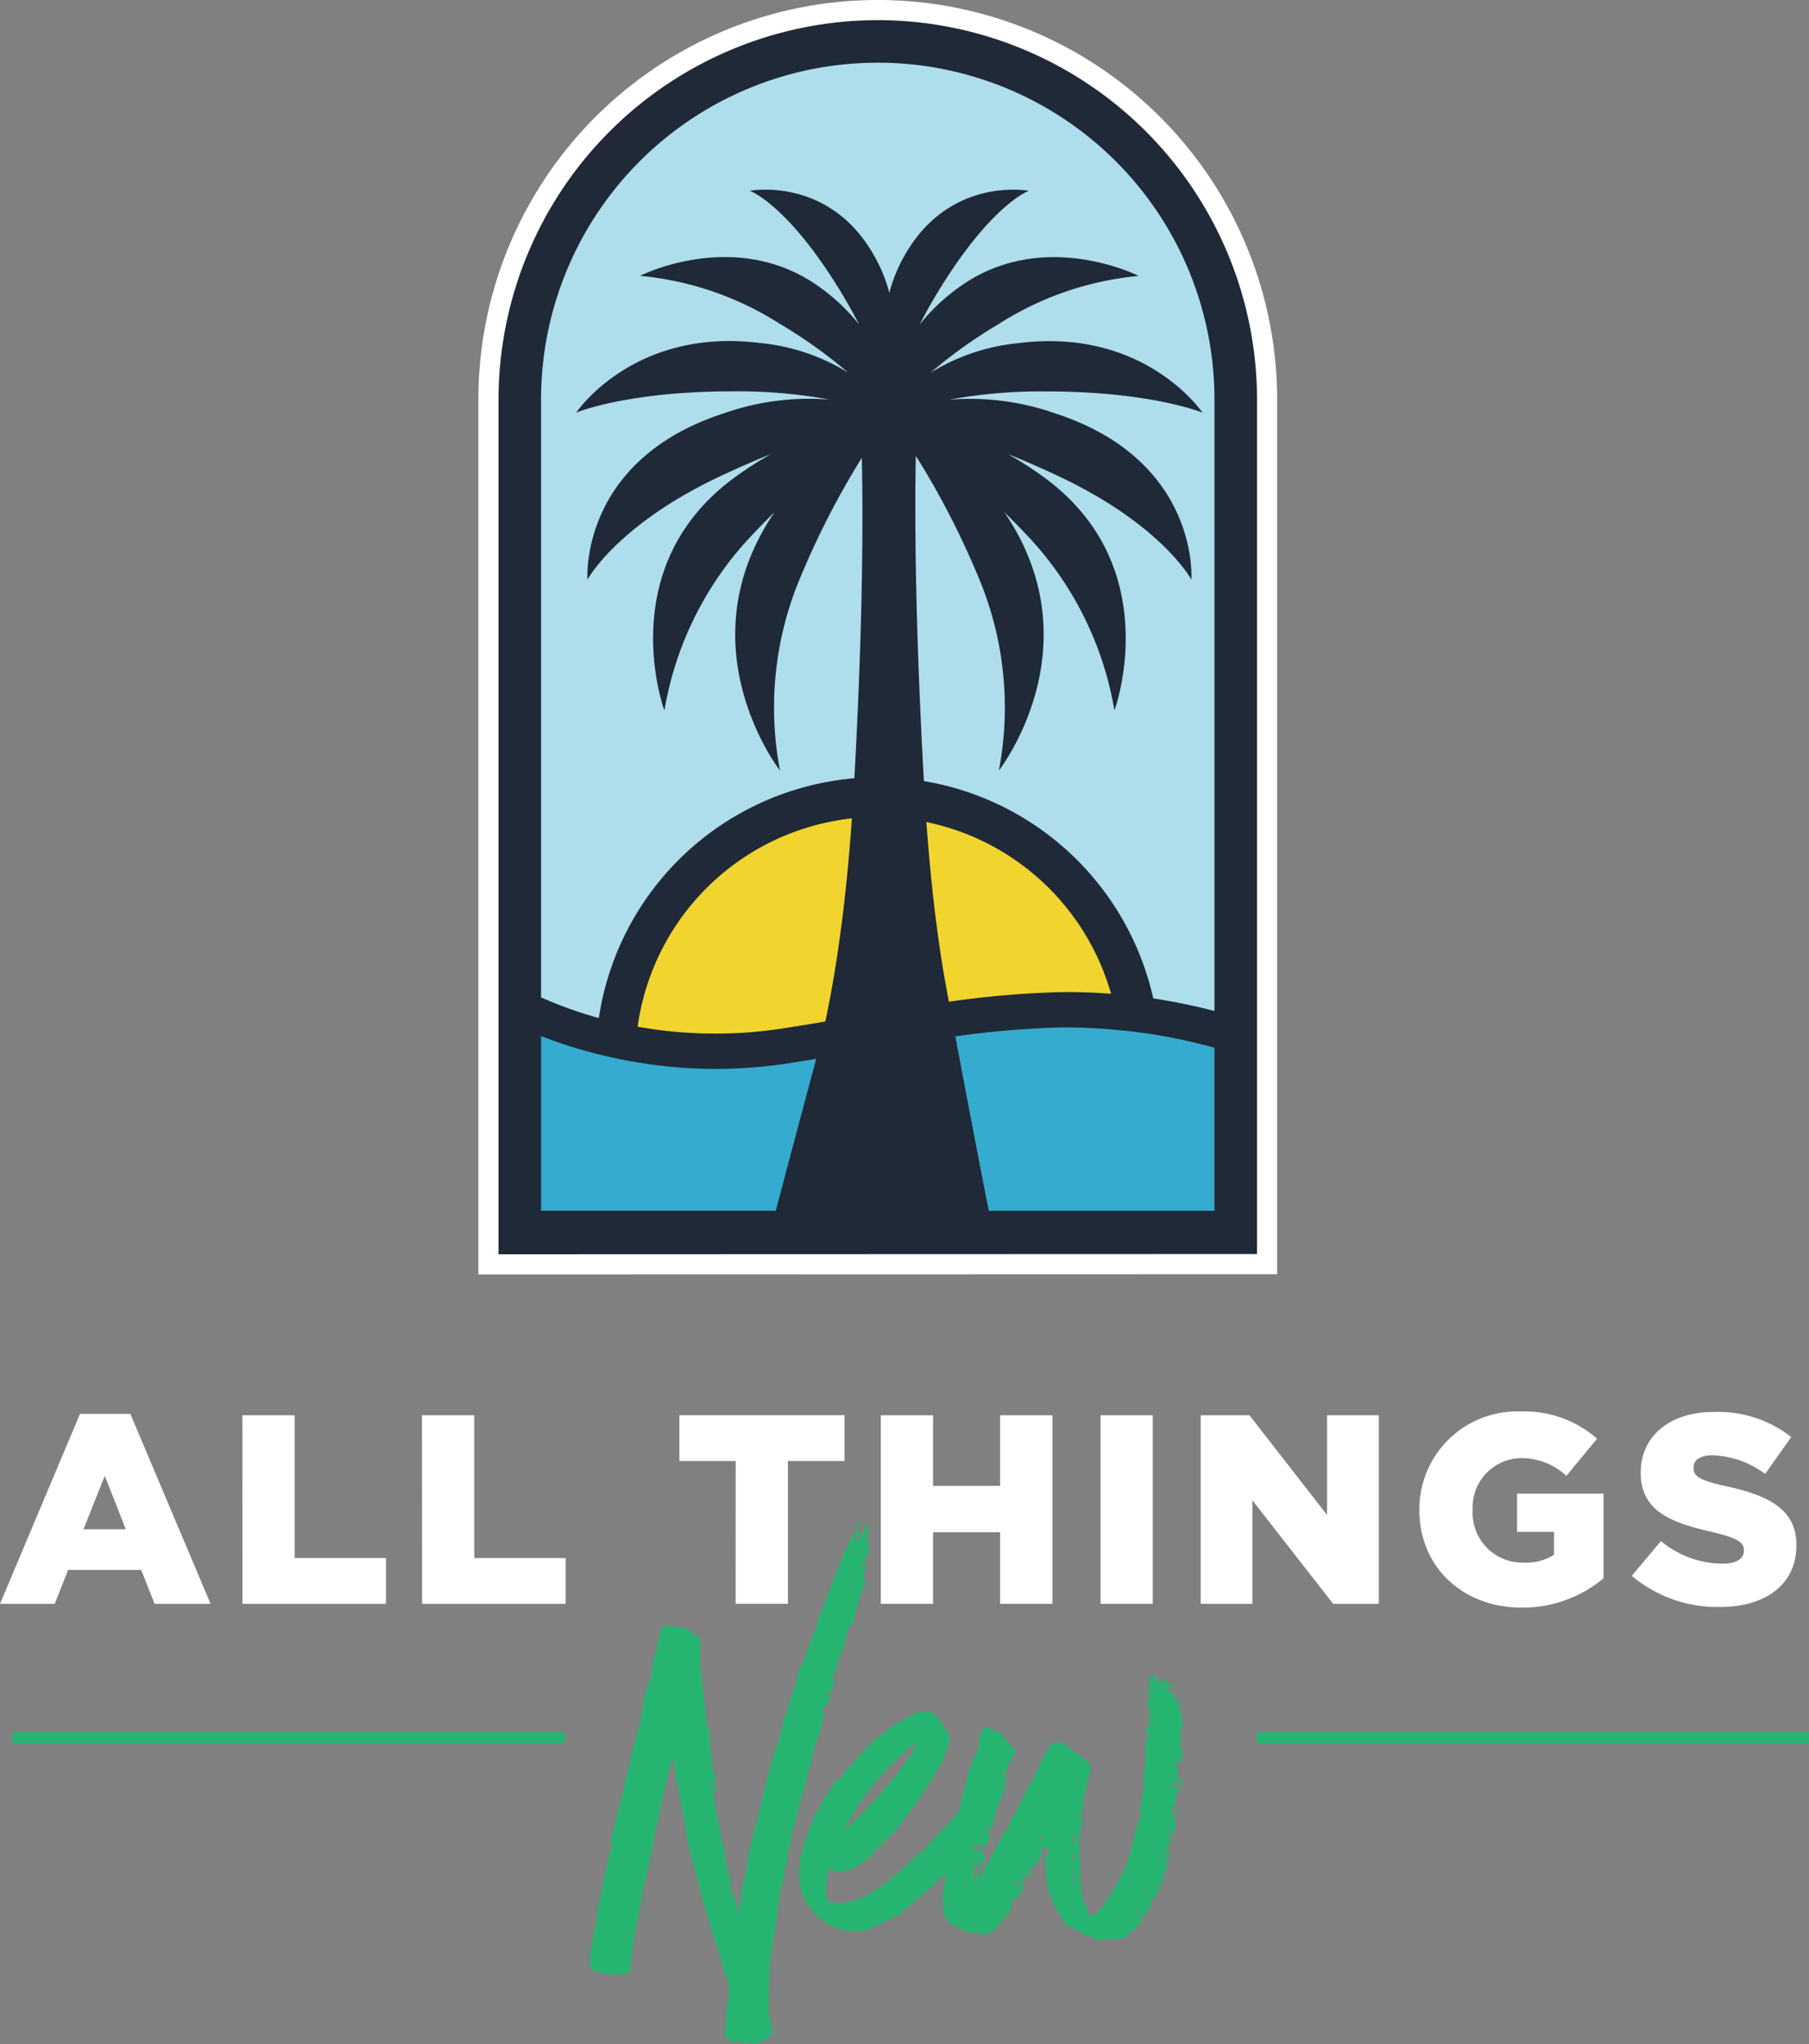 <svg xmlns="http://www.w3.org/2000/svg" viewBox="0 0 134.875 152.365">
  <rect x="0" y="0" width="134.875" height="152.365" fill="#808080" stroke="none"/>
  <g>
    <g>
      <path d="M5.964,105.39H9.719L15.7,119.546H11.526l-1-2.53H5.08l-1,2.53H0Zm3.414,8.594-1.566-3.976-1.587,3.976Z" fill="#fff"/>
      <path d="M18.069,105.491h3.9v10.642h6.807v3.413h-10.7Z" fill="#fff"/>
      <path d="M31.461,105.491h3.9v10.642h6.808v3.413h-10.7Z" fill="#fff"/>
      <path d="M54.851,108.9h-4.2v-3.413H62.963V108.9H58.746v10.642h-3.9Z" fill="#fff"/>
      <path d="M65.671,105.491h3.895v5.26h5v-5.26h3.9v14.055h-3.9v-5.34h-5v5.34H65.671Z" fill="#fff"/>
      <path d="M82.054,105.491h3.895v14.055H82.054Z" fill="#fff"/>
      <path d="M89.522,105.491h3.635l5.783,7.429v-7.429H102.8v14.055H99.4l-6.024-7.711v7.711H89.522Z" fill="#fff"/>
      <path d="M105.824,112.559v-.041a7.292,7.292,0,0,1,7.55-7.309,8.185,8.185,0,0,1,5.7,2.028l-2.289,2.771a4.924,4.924,0,0,0-3.393-1.325,3.674,3.674,0,0,0-3.595,3.835v.041a3.718,3.718,0,0,0,3.815,3.915,3.879,3.879,0,0,0,2.249-.582v-1.707h-2.751v-2.852h6.447v6.306a9.367,9.367,0,0,1-6.105,2.189C109.077,119.828,105.824,116.816,105.824,112.559Z" fill="#fff"/>
      <path d="M121.664,117.458l2.169-2.59a7.283,7.283,0,0,0,4.558,1.686c1.064,0,1.627-.361,1.627-.964v-.04c0-.6-.462-.9-2.39-1.365-2.992-.683-5.3-1.526-5.3-4.4v-.04c0-2.611,2.069-4.5,5.442-4.5a8.849,8.849,0,0,1,5.783,1.867l-1.948,2.751a6.9,6.9,0,0,0-3.936-1.386c-.943,0-1.405.382-1.405.9v.04c0,.643.481.924,2.45,1.366,3.213.7,5.221,1.747,5.221,4.377v.04c0,2.872-2.27,4.579-5.683,4.579A9.859,9.859,0,0,1,121.664,117.458Z" fill="#fff"/>
      <path d="M63.659,114.644c0,.042.043.042.043,0,.042,0,.085,0,.085-.043.042.128.127.17.127.34.043-.085.256-.34.086-.34.085-.085.127-.255.3-.255.128-.085-.127-.128,0-.213.171,0,.128-.043.213.043-.042-.086,0-.341-.085-.468.213.17.128-.17.3-.17,0,.085-.085.085-.043.212-.042,0-.085.043-.085.128,0,.127.128-.043.085-.128.171-.127.043.255.128.34-.085.086-.043,0-.17,0-.043.171.127.128.127.256-.212.127-.17.212-.17.51-.085.043,0,.043,0,0,.128-.042.043-.3.256-.3-.086.256-.3.554-.043.681a4.651,4.651,0,0,0-.213.893c-.085.042-.127.042-.17,0a2.9,2.9,0,0,1-.085.553c-.043,0-.085-.043-.085-.128-.128.128.128.213,0,.341.34-.171.213-.554.51-.766-.17.68-.595,1.234-.212,1.743a22.214,22.214,0,0,0-.979,3.148,1.092,1.092,0,0,0-.468.723c0,.085.043,0,.128,0-.128.128.085.3-.043.424,0-.212-.254.085,0,0-.085.128-.3.128-.339.3.169.043.042.128.127.3-.127.128-.17.34-.3.468-.043-.042-.043,0,0,0,0,.085,0,.17-.043.17,0-.17-.17,0,0,0-.17.128.085.085.085.213-.17.043-.17.213-.3.255.128.425-.212.723-.383,1.105.043.128.128.043.213.043-.085.085-.085.17.043.213,0,.085-.085.042-.128,0a1.088,1.088,0,0,1-.425,1.02c0,.128.127.17.17.255-.043.213-.213.255-.17.511-.043.127-.341.085-.341.255.043.17.17-.128.17,0-.042.17-.34.085-.3.3,0,.085.085.042.17.042a9.638,9.638,0,0,1-.723,2.552c.128.212-.127.552-.212.808,0,.042.042.042.085.042a14.4,14.4,0,0,0-.468,1.573c0,.639-.426.936-.3,1.447a2.22,2.22,0,0,0-.34,1.19c0,.128-.085.128-.128.17.128.426-.255.809-.34,1.191-.043.213,0,.425-.043.638-.042.255-.212.511-.254.766s0,.509-.043.765c-.085.383-.3.68-.17,1.063A9.426,9.426,0,0,0,58,142.583c-.255.638-.085,1.276-.382,1.914a.836.836,0,0,0,.042.34c-.042.128-.042.3-.128.383a42.015,42.015,0,0,0-.212,4.593c.042.6.212,1.105.3,1.743-.213,0-.256.128-.171.256a6.008,6.008,0,0,0-.892.51c-.426,0-.681-.213-.979.043-.212-.171-.553-.085-.638-.256-.382.341-.6-.127-.892-.3,0-1.148.212-2.467.3-3.7-.085-.6-.51-1.362-.553-2-1.063-2.977-1.7-5.613-2.551-8.888-.213-2.041-.808-4.083-1.063-6.209-.383,1.064-.511,2.126-.851,3.19-.085,1.19-.638,2.594-.681,3.657-.254.595-.254,1.4-.509,2.084a.762.762,0,0,1-.171.595c-.255,2.041-.851,4.041-.936,6.251-.383.638-1.318.3-1.871.34-.383-.17-.892-.17-1.147-.425-.171-1.488.467-2.891.552-4.507.255-.936.383-1.871.638-2.977,0-.171.255-.426.085-.511a8.476,8.476,0,0,0,.34-1.233c0-.042-.085-.042-.127-.042.34-1.659.936-3.657,1.19-5.146.043,0,.085.085.085-.042h.043c0-.043-.043-.043-.043,0,.17-1.191.6-2.467.894-3.7.212-.85.255-1.488.425-2.254.128-.509.34-.977.467-1.488.128-.553.128-1.105.255-1.53.043-.128.171-.256.213-.383,0-.085-.042-.213-.042-.3a2.643,2.643,0,0,1,.127-.468,1.635,1.635,0,0,0,.085-.595c.128-.042.128-.17.256-.213-.086-.085-.086-.042-.043-.17.255.213.553-.127.723.17.043,0,.043-.085.043-.127.383.085.467,0,.637.213a.39.39,0,0,1,.553.212c.085-.042.085-.085.213-.042a.639.639,0,0,0,.128.3c.127,0,.085-.171.255-.128a.19.19,0,0,0,0,.212c.383.042.127.468.3.595a7.774,7.774,0,0,0,.127,2.765.613.613,0,0,1-.085.3c.043.042.043.17.128.17-.043.85.255,1.488.17,2.381.043.085.043.212.169.255,0,.127-.084.127-.084.213.382.425.127,1.233.339,1.658-.127.34.171.978,0,1.361.341.383.256,1.276.341,1.574.128.085-.085.212-.043.34-.17-.128-.085.17-.212.042.3.341-.086.723.255.936-.085.127-.085.553.128.51-.086.213-.043.808.17.936-.256.255.255.51,0,.637-.043.128.17.043.127.213-.17-.042,0,.255-.042.383.042.085.042.128.17.128a13.153,13.153,0,0,0,.6,2.977.468.468,0,0,0,.085.68c-.213.212.211.3.254.553a.153.153,0,0,1-.127-.043c.084.341.255.426.255.724h-.128c0,.17.17.339.085.424.426-.935.255-2.041.681-3.1a21.312,21.312,0,0,1,.851-4c.467-2,.935-4,1.488-5.614.17-.425.3-1.148.468-1.744a1.57,1.57,0,0,1,.128-.424c.042-.128.17-.213.212-.3l-.085-.17c0-.086.085-.043.128-.128a5.113,5.113,0,0,1,.127-.723c.085-.213.255-.467.34-.723.085-.34.085-.51.128-.723a4.341,4.341,0,0,1,.382-.936,2.571,2.571,0,0,1,.341-.68c.042-.127-.043-.17-.043-.255.128-.043.128-.085.085-.213.213-.085.213-.255.171-.468a11.316,11.316,0,0,0,.807-2.3c.255,0,.085-.85.425-.765.341-1.319,1.064-2.637,1.362-3.785.382-.255.3-.851.637-1.021a.368.368,0,0,1,0-.3c.128.341.3-.807.426-.892.085.042.042.339-.043.339.043.128.043.043.17.043-.042.212-.383.085-.3.383,0,.085.213,0,.3.042-.085.128-.255.17-.213.426-.042-.086-.17-.171-.212,0Zm-10.887,16.8c.043,0,.043.255.128.085C52.857,131.527,52.857,131.271,52.772,131.442Zm.17.383v-.086h-.085v.086Zm.341,1.36c-.128,0-.085-.17-.128-.213h-.17c0,.085.085.17.042.3C53.2,133.313,53.24,133.313,53.283,133.185Zm.936,6.592c.042,0,.085,0,.085-.043C54.261,139.734,54.219,139.734,54.219,139.777ZM63.446,116c.043,0,.086,0,.086-.042C63.489,115.962,63.446,115.962,63.446,116Zm.171-.254c.127,0-.043-.17,0,0C63.532,115.792,63.617,115.792,63.617,115.75Zm.127-.894c.043,0,.085.085.085,0C63.829,114.814,63.744,114.814,63.744,114.856Zm.085.3c0,.043-.085.085,0,.128C63.829,115.239,63.914,115.2,63.829,115.154ZM64,117.706c-.043,0-.043.127.042.085-.042-.128.043-.213.043-.3-.128,0-.128.128-.213.17C63.914,117.663,64,117.663,64,117.706Zm.042.978c0,.042-.085.085,0,.127C64.042,118.769,64.127,118.726,64.042,118.684Zm.085-.086v-.085h-.085v.085Zm0,.086c.043,0,.085,0,.085-.043C64.17,118.641,64.127,118.641,64.127,118.684Zm.085-2.934c.043,0,.085,0,.085-.043C64.255,115.707,64.212,115.707,64.212,115.75Zm.6.084c.085-.084.085-.254.128-.382C65.062,115.537,64.978,115.792,64.808,115.834Z" fill="#25b570"/>
      <path d="M73.737,132.589c0,.043.043.043.043,0,.042-.042.042-.127.127-.212.043,0,.043.042.085.042,0,.213-.085.043-.127.128-.085.127.127.042.085.17h-.17c0,.043.042.085.085.128.3-.085.127-.426.17-.638.042,0,.042.085.042.17.128-.17-.042-.34.128-.51.043.085.128.128.17.255-.085,0-.085.043-.085.085a.091.091,0,0,0,.085-.085c.085-.085.085-.212.128-.34.127.255-.128.468.042.68.128.042,0-.212.213-.17a.288.288,0,0,0,.17.255,4.275,4.275,0,0,0-.383,1.106.644.644,0,0,0,.171-.34c.127.042.085.042.212-.043a5.747,5.747,0,0,1-1.021,2.041c-.085,0-.042.085.043.085-.511.6-.808,1.4-1.446,1.829a1.091,1.091,0,0,1-.553.723.5.5,0,0,1-.425.426c-.086.382-.595.722-.893,1.062-.042-.042-.085,0,0,0a2.573,2.573,0,0,1-.851.809c0,.127-.085.127-.042.213-.893.552-1.446,1.4-2.382,1.871-.085.042-.085.17-.128.254-.722.468-1.658.766-2.38,1.234a4.234,4.234,0,0,1-5.274-4.253,7.111,7.111,0,0,1,.723-2.935c-.085-.127-.042-.212,0-.382a.791.791,0,0,0,.3-.68c.51-.936,1.1-1.829,1.658-2.807.085,0,.171-.171.3-.043a3.607,3.607,0,0,1,.978-1.148,10.183,10.183,0,0,1,2.3-2.381c.043,0,.085.042.128.042.213-.468.6-.595,1.064-.808.042-.213.382-.213.594-.34.383-.212.894-.68,1.447-.425.127-.043-.17-.043-.085-.17.17,0,.212.17.467.127.6.3.936,1.191,1.319,1.7a2.26,2.26,0,0,1-.468,1.659c0,.085.085.042.085.127a39.628,39.628,0,0,1-3.913,5.7c-1.276,1.021-2.083,2.679-4.125,2.764-.127-.128-.34-.213-.468-.34a4.605,4.605,0,0,0-.212,2.466,2.231,2.231,0,0,0,1.658,0,.252.252,0,0,1,.17.043c2.339-.766,3.7-2.467,5.4-3.87.85-.978,1.828-1.913,2.678-2.935,0,0,.085,0,.085.043.128-.085.085-.383.3-.383.043.128-.17.043-.085.17.213-.17.6-.552.468-.807.213.042.3-.255.511-.255a.27.27,0,0,1,0-.256c.3.085.17-.51.467-.51,0-.128-.085-.128-.042-.213.169-.043.212-.213.3-.383.085,0,0,.17,0,.213.042.127.085-.17.213-.128v.17Zm-9.781,1.829c-.042.6-.638.978-.766,1.574-.127.043-.339.34-.169.383a33.733,33.733,0,0,0,5.1-5.869c-.043-.3.383-.51.255-.68a19.334,19.334,0,0,0-4.3,4.634C64,134.46,64,134.418,63.956,134.418ZM66,131.527s.086,0,.086-.043C66.04,131.484,66,131.484,66,131.527Zm6.252,3.231c0-.042,0-.042.042-.085a.151.151,0,0,1-.085-.042c0,.042-.042.042-.042.085C72.206,134.716,72.206,134.758,72.249,134.758Zm.6-.892c.127-.085.34-.341.255-.511-.085.213-.213.3-.255.511C72.759,133.908,72.845,133.908,72.845,133.866Zm.382-.724c-.042.043-.085.086,0,.128C73.227,133.228,73.27,133.185,73.227,133.142Zm.127.724c-.127-.043-.084.085-.127.127A.112.112,0,0,0,73.354,133.866Zm.17-.341c.043,0,.043.085.085,0C73.609,133.483,73.524,133.483,73.524,133.525Zm.553-1.615c0,.042-.085.042-.085.042C73.992,131.91,74.035,131.91,74.077,131.91Zm0,.85c.043-.043,0-.043,0,0C73.907,132.76,74.077,132.93,74.077,132.76Zm.043,1.615a.042.042,0,0,1-.043.043v.085c.085.043.085-.043.085-.128.128,0,.086-.169.171-.211-.171,0-.171.127-.171.211Zm.085-2.083c-.043.085,0,.17.085.17C74.248,132.377,74.333,132.25,74.205,132.292Zm.255,1.489c-.042.042-.085.085,0,.127C74.46,133.866,74.5,133.823,74.46,133.781Zm.043-.681s.085,0,.085-.043C74.545,133.057,74.5,133.057,74.5,133.1Zm.51-.085a.091.091,0,0,0-.085-.085c0-.085.085-.043.085-.17.128.085-.042.212.085.3,0,.128-.127.171-.17.213C74.928,133.185,74.843,132.972,75.013,133.015Zm.171-.3c-.043.128-.171,0-.128-.128C75.184,132.5,75.056,132.717,75.184,132.717Z" fill="#25b570"/>
      <path d="M87.133,125.616c.128.042.128-.128.213-.043.042.128.085.3.17.255-.085.213-.255-.085-.468.043,0,.128-.043.3.042.339.128,0,.085-.169.256-.127a.32.32,0,0,1,.042.34c.085,0,.128,0,.128-.085.17.17.085.425.085.638a.159.159,0,0,0,.128-.042c.084-.043-.128-.128-.043-.3a.321.321,0,0,0,.212.042c0,.809.383,1.234.213,2.212H87.9c.425.468-.212,1.53.425,1.871-.042.042-.212.085-.212-.043.042-.042,0-.042,0,0a3.313,3.313,0,0,0-.213.936c-.127-.085.042-.3-.043-.34-.126.128-.169.34-.382.3.256.042.213.34.425.3a5.567,5.567,0,0,0-.127,1.147c-.128-.17-.085-.042-.34-.042.042-.17-.043-.255-.043-.383-.17.085.085.255-.042.383.042.127.085.042.212.042.085.085,0,.043,0,.171.085.127.128-.128.213,0-.085.468-.085.893-.17,1.488-.085,0-.085-.085-.085-.213.042,0,.042,0,.042-.043-.042,0-.042,0-.042.043-.085.043-.128.17-.213.255.255.128.255.681.128.979.085.085.127-.043.255-.043a4,4,0,0,1-.255,1.191c-.17-.085.127-.341-.085-.383-.085.127-.213.383-.085.553-.043,0-.043,0-.043.042-.043,0-.043.128-.043.171.043,0,.043-.086.043-.171.043,0,.043,0,.043-.042.042,0,.042-.043.127-.043.085.213-.213.383-.34.383.042.17.085.383-.128.383.043.085.17.085.3.085-.213.637,0,1.361-.511,1.829.171.17-.127.425-.085.723-.085.043-.255.043-.255.169,0,.085.043.085.128.085-.085.17-.085.341-.3.383.042.213-.085.3-.17.553-.17,0,0-.042-.043-.127-.17.085-.127.383-.3.468.042.127.084-.085.212-.043-.085.255-.382.383-.3.638-.127.127-.3.17-.425.3-.085.723-.851,1.106-1.277,1.617-.339-.043-.807.254-1.062,0a1.458,1.458,0,0,1-1.446-.085,2.486,2.486,0,0,1-.681-.213c-.255-.34-.808-.383-1.148-.638a8.268,8.268,0,0,1-1.531-3.189,4.371,4.371,0,0,0-.085-1.021c0-.043,0-.085.085-.085a1.8,1.8,0,0,1-.085-.978.2.2,0,0,1,.127.212,1.711,1.711,0,0,0,0-.808c-.127-.042-.255.3-.255,0-.127.043-.127.171-.213.256,0,.127.171.042.128.17a8.977,8.977,0,0,0-.424.935c-.171.042.042-.128-.171-.085a1.343,1.343,0,0,0-.3.808c-.3-.042-.3.468-.6.511-.043-.17.085-.128.128-.213a.155.155,0,0,1-.043-.128c-.085,0-.085.043-.17.043,0,.128,0,.255.085.3,0,.127,0,.255.128.255-.043.212-.171.382-.213.637a.769.769,0,0,0-.511.511c-.085-.043-.17-.085-.17-.213l-.127.128c.043.042.17.085.212.127-.3.341-.127.639-.339.978h-.3c0,.128.128.17.085.34-.213-.127-.17.256-.468.171-.128.042.17.085.085.255-.383.255-.638.638-1.149.766-.211,0-.254-.085-.509-.085.085-.171-.128-.043-.128-.128-.3.213-.681,0-.978-.043-.213-.383-.893-.34-1.191-.638a.092.092,0,0,1,.085-.085c0,.043.043.085.128.085,0,.043,0,.043.043.043,0-.043,0-.043-.043-.043,0-.085-.043-.085-.128-.085.043-.128-.212-.34-.212-.128a5.061,5.061,0,0,1-.043-2.976c-.17-1.7.6-2.849.766-4.423.127-.255.169-.553.3-.808,0-.085,0-.128-.043-.17.468-1.318.638-3.1,1.447-4.3-.043-.085-.128-.127-.085-.254.042,0,.085.042.127.042a2.048,2.048,0,0,1,.34-1.4c1.234-.043,1.744,1.021,2.381,1.743-.17.383-.424.681-.594,1.064.042.17,0,.383-.213.383v.255h-.043c0,.042.043.042.043,0h.085a5.687,5.687,0,0,1-.511,1.573,2.6,2.6,0,0,1-.34,1.276H74.12c0,.042.042.042.042,0,.043,0,.085.042.128.042a11.543,11.543,0,0,1-.341,1.149c-.085,0-.042-.128-.127-.085s0,.254-.043.339c-.127,0-.042.213-.127.256,0,.085.127,0,.127-.043.128.255-.3.553-.17.808-.043.128-.128-.042-.085-.127.042-.043,0-.043,0,0-.17.042-.043.383-.3.3.043-.128.043-.3.085-.426-.213.128-.255.426-.255.723.17.043.085-.127.17-.17.254,0,.043.255.043.383,0,.043.126.128.126.043.085.254-.126.382-.126.764-.213-.042-.256.171-.383.043.042-.043,0-.17.085-.17,0,.042.085.042.127.042,0-.042-.085-.042-.127-.042v-.17c-.213.085-.17.468-.255.68-.043-.042-.213-.127-.3-.042.042.042,0,.17.085.17.255.128.042.553.213.681.085-.17-.086-.681.255-.766,0-.043-.085-.043-.128-.085.383-.17-.042.383.085.681.935-1.319,1.531-2.978,2.467-4.3.042-.212.042-.425.254-.468a31.222,31.222,0,0,1,1.617-3.146,8.6,8.6,0,0,1,.978-1.872.448.448,0,0,1,.255-.425c.128,0,.128.085.213.128.085-.085.34-.043.34-.213.807.552,1.531,1.148,2.3,1.744-.043.638-.341,1.275-.383,1.828,0,.128-.043.383-.171.3,0,.085.128.085.086.213-.043,0-.086.042-.171.042a1.821,1.821,0,0,1-.17,1.4c.426.553-.213,1.148.043,1.659h-.128c0,1.234.128,2.466.085,3.53.043.127.128-.042.17.042-.3.34.171.808,0,1.106.3.383.341.851.639,1.19.509-.17.679-.68,1.105-.935v-.17a16.121,16.121,0,0,0,1.658-3.062,32.305,32.305,0,0,1,.894-3.232,7.982,7.982,0,0,1,.255-1.956c0-1.276.213-2.339.17-3.742.085-.085.043,0,.17,0-.042-.383-.255-.724,0-1.106a.32.32,0,0,1,.085.212c.255-.17-.17-.255-.085-.51.127-.043.043.127.127.17.255-.17-.34-.3-.169-.51.169-.085.042.128.127.128.127-.128.212-.383,0-.426.042-.212-.042-.3.084-.382,0-.086-.169,0-.211-.043a1.722,1.722,0,0,1,0-.808c.127.085-.085.255.085.3.084-.127.042-.255.084-.34-.084-.085-.127,0-.212,0,.043-.128-.042-.128-.042-.213.127,0,.085.171.254.128,0-.213-.212-.424.042-.51a1.544,1.544,0,0,1,0-.978c0,.213.256.3.171.51.255-.085-.128-.425.127-.595.085.042.043.212.213.17-.17.128.128.128,0,.34.085.17.17,0,.34,0,0,.128-.085.17,0,.256.043-.043.085-.128.171-.128-.213-.085.042-.213.042-.383A2.578,2.578,0,0,1,87.133,125.616ZM72.249,140.669c0,.085,0,.17.042.17C72.334,140.8,72.334,140.669,72.249,140.669Zm.34-1.4c.042-.042,0-.213-.043-.255,0,.085-.17,0-.17.128C72.461,139.181,72.5,139.224,72.589,139.266Zm.3-1.19c.042-.085-.043-.468.127-.255,0-.341-.212-.256-.383-.341-.085.085-.17.341-.085.383,0-.085.128-.042.171-.085C72.717,137.948,72.717,138.076,72.887,138.076Zm-.128.68h-.128c0,.085-.042.212.043.212C72.674,138.883,72.8,138.883,72.759,138.756Zm.043-.978h-.085C72.717,137.736,72.8,137.736,72.8,137.778Zm.594-2.764c0-.043,0-.086-.084-.086,0,.043,0,.128.042.128C73.354,135.014,73.354,135.014,73.4,135.014Zm.085,1.4c-.042.085-.085.17.085.127C73.566,136.459,73.524,136.417,73.481,136.417Zm0-.978c-.042-.043-.042,0,0,0C73.524,135.524,73.524,135.439,73.481,135.439Zm.128.511c-.085.085-.128.255.043.255C73.609,136.12,73.694,135.95,73.609,135.95Zm.213-.3c0-.085,0-.128-.085-.128v.085C73.779,135.609,73.779,135.652,73.822,135.652Zm.127-1.021c-.042.255-.3.638-.127.808C73.907,135.226,74.077,134.843,73.949,134.631Zm.043.851c.042.127-.085.127-.085.212C74.077,135.779,74.162,135.482,73.992,135.482Zm.383,7.059c.042,0,.085,0,.085-.042C74.417,142.5,74.375,142.5,74.375,142.541Zm.255-.383v.128C74.758,142.371,74.758,142.116,74.63,142.158Zm.085.595v-.085H74.63v.085Zm.043-.765c.042,0,.085,0,.085-.042C74.8,141.946,74.758,141.946,74.758,141.988Zm.213-.255c0,.085-.128.042-.086.17C74.971,141.946,75.056,141.775,74.971,141.733Zm0,.85c.042,0,.085,0,.085-.042C75.013,142.541,74.971,142.541,74.971,142.583Zm.3-.893c.043.128-.127.171,0,.213C75.311,141.861,75.353,141.69,75.268,141.69Zm.34-1.021c-.128-.127-.085.17,0,0C75.65,140.627,75.608,140.627,75.608,140.669Zm.042-4.89c.043-.042,0-.042,0,0C75.565,135.822,75.65,135.822,75.65,135.779Zm.17,4.593c-.085.17.213,0,.213.128-.042,0-.042,0-.042.042.127,0,.127-.127.17-.212-.128-.043-.213,0-.426-.043-.042.043-.042.171-.042.255C75.863,140.627,75.693,140.372,75.82,140.372Zm.086.68c0-.042.042-.042.042-.127H75.82v.127Zm.042-.3c-.042.171.128,0,0,0,0-.042,0-.042-.042-.042.042-.212-.128-.043,0,0C75.906,140.754,75.906,140.754,75.948,140.754Zm.255-1.232c.128,0-.042-.171,0,0C76.033,139.522,76.246,139.777,76.2,139.522Zm0,.3c.043,0,.085,0,.085-.042C76.246,139.777,76.2,139.777,76.2,139.819Zm.256.128c0-.043.042-.043.042-.128h-.127v.128Zm.127-.425c-.042.085-.127.17,0,.212C76.629,139.649,76.714,139.564,76.586,139.522Zm0-.341c-.042.085.17.17.17.085C76.671,139.266,76.714,139.139,76.586,139.181Zm.426-.34c0-.043,0-.085-.085-.085,0,.042,0,.127.042.127C76.969,138.841,76.969,138.841,77.012,138.841Zm.127-.383c.043,0,.086,0,.086-.042C77.182,138.416,77.139,138.416,77.139,138.458Zm.467-1.276c.086-.042.213-.042.213-.17-.17.043-.127,0-.085-.127-.128.042-.085.042-.213,0,.043.127-.169.212-.042.3C77.479,137.1,77.649,136.97,77.606,137.182Zm.511,2.042c.085.085.128-.128.043-.128,0,.043,0,.043-.043.043Zm.043-.808c-.043.084.17.084.127,0C78.287,138.374,78.16,138.374,78.16,138.416Zm1.7-1.531c0-.043.043-.043.085-.043.128.17-.17.553.128.6.043-.213.043-.426.255-.383-.042,0-.042-.043-.042-.085-.085.042-.255.085-.255-.085.042,0,.042.042.127.042,0-.213-.127-.127-.255-.127a.092.092,0,0,0-.085-.086v.128C79.818,136.885,79.818,136.885,79.86,136.885Zm.213,1.828a2.262,2.262,0,0,0,.043-.552h-.128a.407.407,0,0,1-.085.339C79.988,138.543,79.945,138.713,80.073,138.713Zm-.128,1.319c.043,0,.043.128.043.17.085,0,.085-.042.17-.042a.842.842,0,0,1-.042-.341c-.128,0-.213.043-.085.128-.086,0-.086.043-.086.085C79.86,140.075,79.945,140.075,79.945,140.032Zm.086-.681c-.043.043-.086.3.042.3C80.031,139.479,80.158,139.436,80.031,139.351Zm-.043-.3v.128C80.116,139.266,80.116,139.011,79.988,139.053Zm.17-2.424c0-.085-.042-.085-.127-.085v.085Zm-.085,3.658c0,.085-.085.255.085.255C80.158,140.415,80.158,140.33,80.073,140.287Zm.255.382c-.085,0-.085-.042-.17-.042-.042.127.043.127.043.212C80.328,140.839,80.328,140.8,80.328,140.669Zm.511-7.782c-.085-.085-.213.043-.213.128C80.754,133.057,80.754,132.93,80.839,132.887Zm3.487,10.249c0-.043,0-.085-.085-.085,0,.042,0,.128.042.128C84.283,143.136,84.283,143.136,84.326,143.136Zm.213-.3h.085c0-.127.127-.213-.043-.255,0,.085,0,.17-.085.128A.154.154,0,0,0,84.539,142.838Zm.51-.382c-.042.169-.128.212-.17.34C85.049,142.838,85.219,142.456,85.049,142.456Zm-.128-.255c.043,0,.086,0,.086-.043C84.964,142.158,84.921,142.158,84.921,142.2Zm0,.722c.043,0,.086,0,.086-.042C84.964,142.881,84.921,142.881,84.921,142.923Zm.6-2c-.085,0-.255.085-.128.127C85.389,140.967,85.6,141.1,85.517,140.925Zm-.042.382v-.085h-.086v.085Zm-.086,1.149c.043,0,.086,0,.086-.042C85.432,142.414,85.389,142.414,85.389,142.456Zm.171-16.331c-.171-.042,0-.254-.043-.467C85.645,125.786,85.517,125.914,85.56,126.125Zm.042,1.7c-.085-.042,0-.255-.042-.383C85.729,127.487,85.6,127.7,85.6,127.827Zm.085-.638V127.1H85.6v.085Zm.17,14.118a.318.318,0,0,1-.212-.042v.17A.233.233,0,0,0,85.857,141.307Zm-.043-12.077h-.127v.17C85.814,129.4,85.814,129.358,85.814,129.23Zm.085,11.78c.043,0,.085,0,.085-.043C85.942,140.967,85.9,140.967,85.9,141.01Zm.17-13.353a.222.222,0,0,0,.085.17C86.154,127.742,86.2,127.614,86.069,127.657Zm.383,11.141v-.085h-.085v.085Zm.3-.637c.17.085-.043.339.17.339-.042-.169.085-.126.085-.254a.222.222,0,0,1-.085-.17c.128-.085-.127-.128,0,0C86.835,138.076,86.878,138.2,86.75,138.161Zm.255.552c-.042.17-.085-.042-.212-.042-.043.17.127.17.127.3C87.048,139.011,87.09,138.756,87.005,138.713Zm.17-2.126c-.212,0-.212.3-.085.383C87.09,136.8,87.175,136.714,87.175,136.587Zm-.042,1.106c.085-.043,0-.213.128-.17C87.261,137.608,87.261,137.693,87.133,137.693Zm.128-2.552c.085,0,.042.128.127.128C87.516,135.184,87.346,135.014,87.261,135.141Zm.34.383a3.027,3.027,0,0,0,.17-.851C87.9,134.843,87.855,135.482,87.6,135.524Zm.042-8.207c0,.085,0,.17.086.127C87.729,127.359,87.686,127.317,87.643,127.317Zm.128,5.017v-.084h-.085v.084Zm.042,1.362a.767.767,0,0,1,.17-.681C88.025,133.185,87.983,133.61,87.813,133.7Zm.383-1.149c-.085.17.042.17.042.34-.127,0-.127-.085-.127.085-.256-.042-.128-.255-.086-.51C88.111,132.462,88.068,132.589,88.2,132.547Zm.042-1.361v.128h-.085a.158.158,0,0,1-.042-.128Zm0-.085c-.085-.042-.17-.17-.085-.255C88.323,130.8,88.2,131.016,88.238,131.1Z" fill="#25b570"/>
      <rect x="0.944" y="129.11" width="41.155" height="0.843" fill="#25b570"/>
      <rect x="93.72" y="129.11" width="41.155" height="0.843" fill="#25b570"/>
    </g>
    <g>
      <path d="M35.667,94.993V29.776a29.776,29.776,0,1,1,59.552,0v65.2ZM65.444,3A26.807,26.807,0,0,0,38.668,29.776V91.991l53.552-.017v-62.2A26.807,26.807,0,0,0,65.444,3Z" fill="#fff"/>
      <path d="M65.444,1.5A28.308,28.308,0,0,0,37.169,29.776V91.885l0,1.607,56.553-.019v-63.7A28.309,28.309,0,0,0,65.444,1.5Z" fill="#202937"/>
      <path d="M58.112,76.693a32.784,32.784,0,0,1-10.571-.165A18.11,18.11,0,0,1,63.514,61c-.121,1.752-.264,3.391-.423,4.926-.138,1.333-.289,2.582-.449,3.758-.338,2.488-.717,4.615-1.105,6.454C60.391,76.334,59.248,76.522,58.112,76.693Z" fill="#f1d42d"/>
      <path d="M69.069,61.273a18.136,18.136,0,0,1,13.769,12.8c-1.328-.1-2.649-.146-3.955-.117a71.568,71.568,0,0,0-8.138.708c-.211-1.141-.362-1.979-.423-2.351q-.1-.619-.2-1.273-.213-1.416-.407-2.993c-.058-.469-.113-.951-.167-1.443Q69.277,64.129,69.069,61.273Z" fill="#f1d42d"/>
      <path d="M47.366,79.16q-1.494-.252-2.95-.629a33.888,33.888,0,0,1-4.076-1.307V90.249h17.5c.882-3.356,2.278-8.568,3.014-11.324-.784.128-1.565.255-2.343.372A35.441,35.441,0,0,1,47.366,79.16Z" fill="#35abcf"/>
      <path d="M90.547,60.317V29.776a25.1,25.1,0,0,0-50.207,0V74.344a30.944,30.944,0,0,0,4.307,1.538A21.072,21.072,0,0,1,63.7,58.011c.647-11.7.65-19.584.556-23.889a61.536,61.536,0,0,0-4.5,8.716,24.991,24.991,0,0,0-1.6,14.6s-6.671-8.529-1.156-18.071c.241-.418.491-.815.745-1.194-.529.524-1.069,1.071-1.626,1.661a24.992,24.992,0,0,0-6.582,13.129S45.6,42.33,54.734,35.618a26.844,26.844,0,0,1,2.735-1.764c-1.182.473-2.456,1.021-3.816,1.664C45.976,39.145,43.8,43.2,43.8,43.2s-.649-8.894,10.19-12.4a19.214,19.214,0,0,1,7.878-1.014,38.2,38.2,0,0,0-7.207-.618c-7.939,0-11.7,1.587-11.7,1.587s4.29-6.405,13.784-5.18a15.244,15.244,0,0,1,6.491,2.2,36.147,36.147,0,0,0-5.07-3.624,23.45,23.45,0,0,0-10.443-3.592s7.23-3.678,13.468.9a14.639,14.639,0,0,1,2.861,2.728c-.437-.85-.947-1.766-1.569-2.769C58.6,15.16,55.9,14.22,55.9,14.22s6.579-1.253,9.806,5.887a10.868,10.868,0,0,1,.6,1.731,10.968,10.968,0,0,1,.6-1.731c3.228-7.14,9.806-5.887,9.806-5.887s-2.694.94-6.578,7.205c-.622,1-1.133,1.919-1.569,2.769a14.6,14.6,0,0,1,2.86-2.728c6.239-4.58,13.469-.9,13.469-.9a23.45,23.45,0,0,0-10.443,3.592,36.166,36.166,0,0,0-5.071,3.624,15.244,15.244,0,0,1,6.491-2.2c9.494-1.225,13.784,5.18,13.784,5.18s-3.757-1.584-11.7-1.587a38.188,38.188,0,0,0-7.207.618A19.216,19.216,0,0,1,78.638,30.8C89.477,34.31,88.827,43.2,88.827,43.2s-2.181-4.059-9.858-7.686c-1.359-.643-2.633-1.191-3.816-1.664a26.852,26.852,0,0,1,2.736,1.764c9.13,6.712,5.2,17.344,5.2,17.344A24.992,24.992,0,0,0,76.51,39.833c-.557-.59-1.1-1.136-1.626-1.661q.381.569.745,1.194c5.515,9.542-1.156,18.071-1.156,18.071a24.991,24.991,0,0,0-1.6-14.6,61.018,61.018,0,0,0-4.594-8.865c-.081,4.294-.064,12.287.605,24.247a21.1,21.1,0,0,1,17.1,16.2,46.321,46.321,0,0,1,4.563.936Z" fill="#aeddec"/>
      <path d="M90.547,78.09c-1.37-.369-2.753-.683-4.143-.918q-1.51-.254-3.019-.392a38.452,38.452,0,0,0-4.445-.194,68.736,68.736,0,0,0-7.712.665c.748,3.982,1.783,9.4,2.493,13H90.547Z" fill="#35abcf"/>
    </g>
  </g>
</svg>
